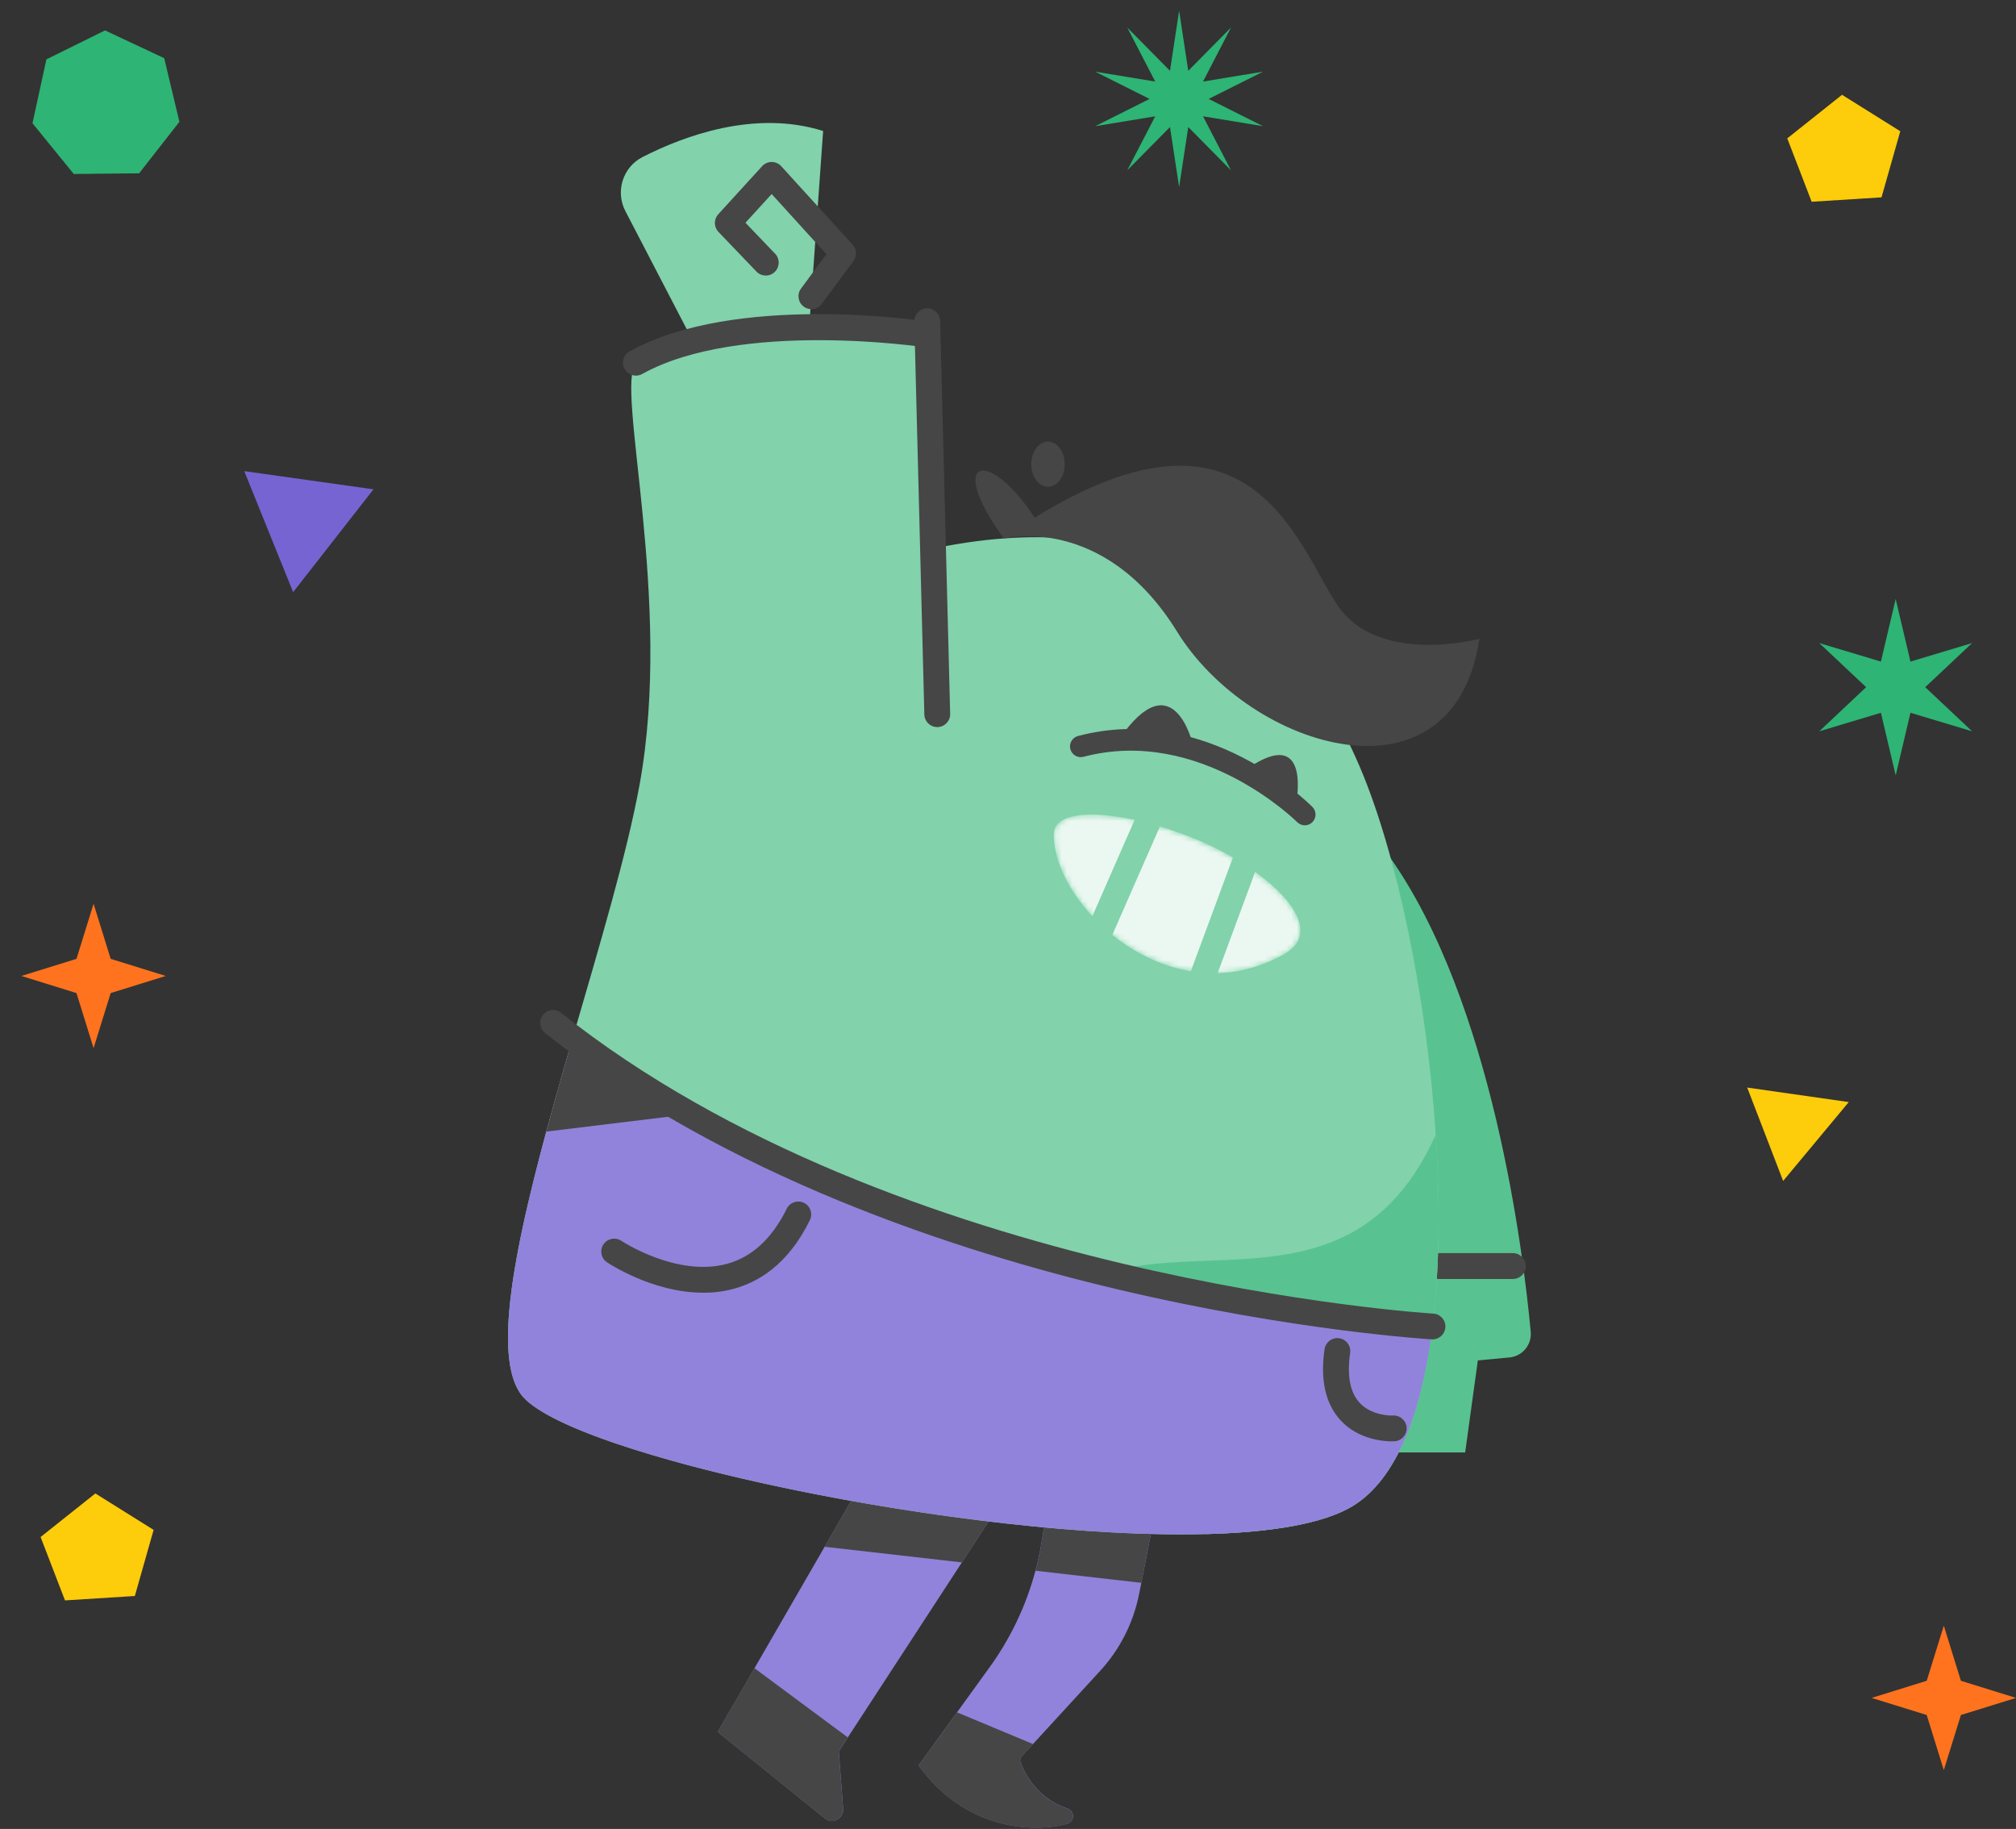 <?xml version="1.0" encoding="UTF-8"?>
<svg xmlns="http://www.w3.org/2000/svg" width="377" height="342" viewBox="0 0 377 342" fill="none">
  <rect x="0" y="0" width="377" height="342" fill="#333333" stroke="none"/>
  <path d="M216.794 278.962L213.015 298.085C211.95 303.445 209.431 308.417 205.736 312.441L191.076 328.411C190.789 328.716 190.696 329.164 190.839 329.561C191.516 331.345 193.841 336.291 199.598 338.176C201.027 338.632 201.001 340.662 199.547 341.05C192.674 342.851 180.305 341.913 171.783 330.136L184.811 312.111C188.878 306.574 191.871 300.334 193.629 293.723C194.086 292.041 194.458 290.333 194.745 288.608L196.673 277.102L216.777 278.962H216.794Z" fill="#9183DB"></path>
  <path d="M185.666 283.285L156.854 327.485L157.674 338.222C157.809 340.073 155.687 341.189 154.241 340.023L134.213 323.858C136.326 320.18 159.94 279.32 159.94 279.32L185.666 283.285Z" fill="#9183DB"></path>
  <path d="M159.948 279.313L185.675 283.278L179.884 292.164L154.199 289.239C157.632 283.304 159.957 279.305 159.957 279.305L159.948 279.313Z" fill="#464646"></path>
  <path d="M216.794 278.962L213.429 295.98L193.638 293.723C194.094 292.041 194.466 290.333 194.754 288.608L196.681 277.102L216.786 278.962H216.794Z" fill="#464646"></path>
  <path d="M151.248 62.183L153.928 24.494C141.145 20.461 127.821 25.449 120.161 29.363C116.467 31.249 115.038 35.797 116.949 39.475L129.934 64.466L151.248 62.192V62.183Z" fill="#82D2AC"></path>
  <path d="M151.73 57.808C151.231 57.808 150.732 57.656 150.301 57.335C149.227 56.54 148.999 55.035 149.794 53.961L154.536 47.536L144.307 36.283L139.403 41.652L144.949 47.443C145.871 48.407 145.837 49.937 144.873 50.859C143.909 51.78 142.379 51.746 141.458 50.782L134.356 43.368C133.477 42.447 133.46 41.009 134.314 40.071L142.523 31.075C142.979 30.577 143.63 30.289 144.307 30.289C144.983 30.289 145.634 30.577 146.091 31.075L159.44 45.752C160.218 46.606 160.277 47.883 159.592 48.813L153.674 56.827C153.201 57.47 152.474 57.808 151.73 57.808Z" fill="#464646"></path>
  <path d="M276.993 249.812L273.992 271.599H261.073V251.047L276.993 249.812Z" fill="#58C390"></path>
  <path d="M259.678 159.962C279.157 187.244 284.906 234.478 286.25 249.037C286.479 251.471 284.686 253.619 282.251 253.839L264.387 255.496L259.67 159.953L259.678 159.962Z" fill="#58C390"></path>
  <path d="M282.912 239.164H264.752C263.416 239.164 262.334 238.082 262.334 236.746C262.334 235.41 263.416 234.328 264.752 234.328H282.912C284.248 234.328 285.33 235.41 285.33 236.746C285.33 238.082 284.248 239.164 282.912 239.164Z" fill="#464646"></path>
  <path d="M267.892 248.046C265.914 264.025 261.238 276.648 252.877 281.669C247.407 284.941 237.676 286.539 225.637 286.86C181.201 288.061 105.45 272.04 97.368 260.652C90.934 251.597 98.779 222.844 107.09 194.116C112.078 176.911 117.235 159.707 119.602 146.738C125.926 112.117 115.029 72.737 118.901 67.816C122.764 62.896 148.423 59.379 173.372 62.541C173.372 62.541 173.372 80.117 174.429 102.606C210.986 94.879 239.096 107.882 254.28 143.381C261.171 159.495 266.793 186.279 268.492 212.183C269.329 224.797 269.228 237.191 267.883 248.038L267.892 248.046Z" fill="#82D2AC"></path>
  <path d="M267.891 248.05C265.913 264.029 261.237 276.651 252.876 281.673C247.406 284.945 237.675 286.543 225.636 286.864C199.673 281.758 181.479 272.593 187.98 256.42C204.018 216.515 248.793 255.862 268.491 212.195C269.328 224.809 269.227 237.203 267.883 248.05H267.891Z" fill="#58C390"></path>
  <path d="M267.891 248.048C265.913 264.026 261.237 276.649 252.876 281.671C247.507 284.892 238.03 286.473 226.304 286.845C205.05 287.504 176.406 284.139 151.458 279.21C124.353 273.842 101.585 266.613 97.367 260.661C92.252 253.458 96.158 233.81 102.152 211.609C103.657 206.055 107.038 194.286 107.089 194.117C109.211 195.715 111.375 197.271 113.565 198.776C118.528 202.208 123.66 205.387 128.893 208.354C191.1 243.618 267.882 248.048 267.882 248.048H267.891Z" fill="#9183DB"></path>
  <path d="M267.892 250.455C267.85 250.455 267.799 250.455 267.749 250.455C267.495 250.438 242.09 248.917 209.168 241.147C178.733 233.961 135.429 219.808 101.925 193.169C100.885 192.34 100.707 190.818 101.536 189.778C102.364 188.739 103.886 188.561 104.926 189.389C167.767 239.355 267.022 245.577 268.019 245.636C269.346 245.712 270.37 246.854 270.293 248.181C270.217 249.466 269.152 250.455 267.884 250.455H267.892Z" fill="#464646"></path>
  <path d="M175.266 135.961C173.964 135.961 172.89 134.921 172.856 133.611L170.979 60.134C170.945 58.798 171.994 57.691 173.33 57.657C174.649 57.631 175.773 58.671 175.807 60.007L177.684 133.484C177.717 134.82 176.669 135.927 175.333 135.961C175.308 135.961 175.291 135.961 175.266 135.961Z" fill="#464646"></path>
  <mask id="mask0_2001_7963" style="mask-type:luminance" maskUnits="userSpaceOnUse" x="197" y="152" width="47" height="30">
    <path d="M197.051 156.07C197.051 169.597 219.033 190.335 240.152 178.423C249.071 173.392 236.795 162.174 222.93 156.636C210.401 151.631 197.043 150.397 197.043 156.07H197.051Z" fill="white"></path>
  </mask>
  <g mask="url(#mask0_2001_7963)">
    <path d="M197.052 156.07C197.052 169.597 219.034 190.335 240.153 178.423C249.072 173.392 236.796 162.174 222.931 156.636C210.402 151.631 197.044 150.397 197.044 156.07H197.052Z" fill="#EAF8F1"></path>
    <path d="M214.031 149.091L202.132 176.211L206.552 178.151L218.452 151.031L214.031 149.091Z" fill="#82D2AC"></path>
    <path d="M231.622 157.48L221.856 183.867L226.384 185.543L236.15 159.156L231.622 157.48Z" fill="#82D2AC"></path>
  </g>
  <path d="M244.008 154.332C243.492 154.332 242.968 154.129 242.579 153.732C242.401 153.554 224.419 135.767 202.624 141.516C201.55 141.803 200.451 141.16 200.163 140.087C199.876 139.013 200.518 137.914 201.592 137.626C225.662 131.277 244.633 150.097 245.428 150.9C246.206 151.686 246.206 152.963 245.411 153.749C245.022 154.138 244.506 154.332 243.999 154.332H244.008Z" fill="#464646"></path>
  <path d="M187.719 100.696C176.745 85.495 184.844 83.61 193.484 96.807C233.761 71.9 242.359 101.398 249.985 112.989C257.602 124.588 276.658 119.448 276.658 119.448C271.856 151.752 233.845 140.322 220.124 118.121C206.403 95.919 187.719 100.688 187.719 100.688V100.696Z" fill="#464646"></path>
  <path d="M118.917 70.237C118.071 70.237 117.243 69.789 116.803 68.994C116.152 67.827 116.575 66.356 117.741 65.714C137.465 54.748 172.28 59.94 173.752 60.168C175.07 60.371 175.975 61.605 175.772 62.924C175.569 64.243 174.335 65.147 173.016 64.945C172.669 64.894 138.353 59.779 120.083 69.941C119.711 70.144 119.305 70.245 118.908 70.245L118.917 70.237Z" fill="#464646"></path>
  <path d="M260.329 269.529C258.841 269.529 254.048 269.233 250.691 265.589C247.868 262.529 246.861 258.048 247.698 252.291C247.893 250.972 249.11 250.05 250.438 250.245C251.757 250.439 252.67 251.665 252.484 252.984C251.866 257.211 252.458 260.339 254.225 262.284C256.576 264.862 260.456 264.702 260.498 264.693C261.817 264.634 262.967 265.64 263.043 266.967C263.119 268.295 262.113 269.428 260.794 269.512C260.76 269.512 260.6 269.521 260.346 269.521L260.329 269.529Z" fill="#464646"></path>
  <path d="M131.48 241.73C122.113 241.73 113.912 236.31 113.506 236.04C112.399 235.296 112.103 233.799 112.847 232.692C113.591 231.584 115.096 231.288 116.195 232.032C116.296 232.1 126.568 238.855 135.91 236.344C140.603 235.084 144.373 231.61 147.121 226.03C147.713 224.829 149.158 224.339 150.35 224.931C151.551 225.522 152.041 226.968 151.449 228.16C148.059 235.059 143.24 239.379 137.136 241.019C135.243 241.527 133.34 241.738 131.489 241.738L131.48 241.73Z" fill="#464646"></path>
  <path d="M128.902 208.346L102.161 211.601C103.666 206.047 105.289 200.34 106.938 194.625L128.894 208.346H128.902Z" fill="#464646"></path>
  <path d="M156.844 327.494L157.664 338.231C157.799 340.083 155.677 341.199 154.232 340.032L134.203 323.867C136.317 320.189 138.667 316.098 141.068 311.93L158.535 324.882L156.835 327.486L156.844 327.494Z" fill="#464646"></path>
  <path d="M199.541 341.069C192.668 342.869 180.299 341.931 171.777 330.154L178.972 320.203L193.175 326.13L191.07 328.429C190.783 328.734 190.69 329.182 190.833 329.579C191.51 331.363 193.835 336.309 199.592 338.194C201.021 338.651 200.996 340.68 199.541 341.069Z" fill="#464646"></path>
  <path d="M192.403 148.936C189.63 152.715 183.797 152.081 181.911 147.778C180.026 143.474 183.492 138.757 188.159 139.264C192.826 139.78 195.185 145.148 192.403 148.927V148.936Z" fill="#82D2AC"></path>
  <path d="M199.107 86.81C199.107 90.065 196.503 92.094 194.415 90.471C192.327 88.848 192.327 84.772 194.415 83.149C196.503 81.526 199.107 83.555 199.107 86.81Z" fill="#464646"></path>
  <path d="M209.261 138.276C219.457 123.371 223.067 139.232 223.067 139.232L209.261 138.276Z" fill="#464646"></path>
  <path d="M232.262 144.442C245.104 134.872 242.483 149.455 242.483 149.455L232.262 144.442Z" fill="#464646"></path>
  <path d="M8.677 11.1L19.641 5.686L30.71 10.882L33.548 22.776L26.019 32.411L13.791 32.532L6.073 23.048L8.677 11.1Z" fill="#2EB474"></path>
  <path d="M45.677 88.1L69.846 91.499L54.817 110.73L45.677 88.1Z" fill="#7664D2"></path>
  <path d="M17.5 196L20.698 185.698L31 182.5L20.698 179.302L17.5 169L14.302 179.302L4 182.5L14.302 185.698L17.5 196Z" fill="#FF731E"></path>
  <path d="M363.5 331L366.698 320.698L377 317.5L366.698 314.302L363.5 304L360.302 314.302L350 317.5L360.302 320.698L363.5 331Z" fill="#FF731E"></path>
  <path d="M355.361 24.543L351.85 36.904L338.787 37.728L334.225 25.875L344.468 17.727L355.361 24.543Z" fill="#FDCC0B"></path>
  <path d="M28.727 286.082L25.216 298.444L12.154 299.267L7.591 287.414L17.834 279.266L28.727 286.082Z" fill="#FDCC0B"></path>
  <path d="M345.727 206.082L333.454 220.832L326.732 203.369L345.727 206.082Z" fill="#FDCC0B"></path>
  <path d="M354.5 145L357.264 133.287L368.789 136.75L360.028 128.5L368.789 120.25L357.264 123.713L354.5 112L351.736 123.713L340.211 120.25L348.972 128.5L340.211 136.75L351.736 133.287L354.5 145Z" fill="#2EB474"></path>
  <path d="M220.5 35L222.208 23.757L230.198 31.849L224.972 21.749L236.192 23.599L226.028 18.5L236.192 13.401L224.972 15.251L230.198 5.151L222.208 13.243L220.5 2L218.792 13.243L210.802 5.151L216.028 15.251L204.808 13.401L214.972 18.5L204.808 23.599L216.028 21.749L210.802 31.849L218.792 23.757L220.5 35Z" fill="#2EB474"></path>
</svg>
